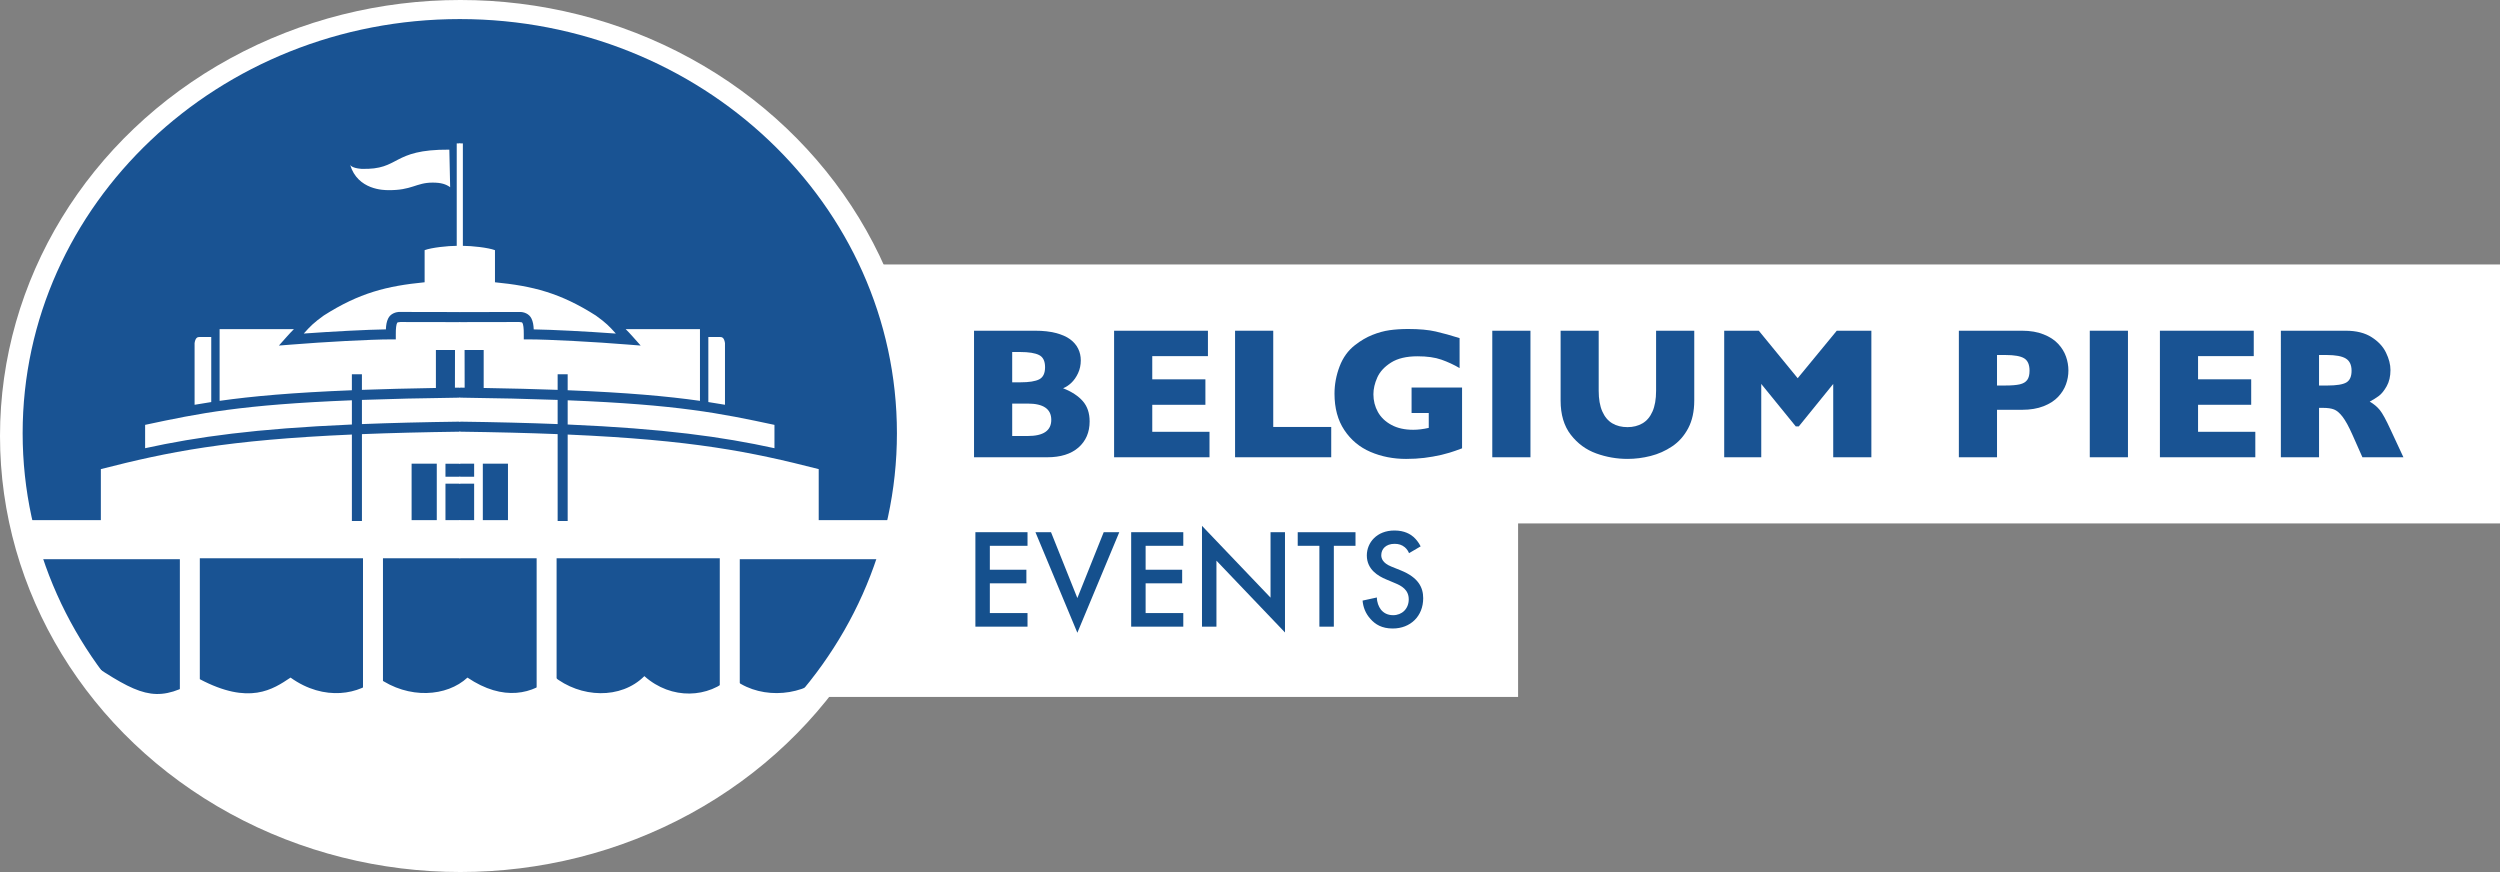 <?xml version="1.0" encoding="utf-8"?>
<!-- Generator: Adobe Illustrator 23.0.3, SVG Export Plug-In . SVG Version: 6.00 Build 0)  -->
<svg version="1.1" id="Laag_1" xmlns="http://www.w3.org/2000/svg" xmlns:xlink="http://www.w3.org/1999/xlink" x="0px" y="0px"
	 viewBox="0 0 2451.93 855.25" style="enable-background:new 0 0 2451.93 855.25;" xml:space="preserve">
<rect x="0" y="0" width="2451.93" height="855.25" fill="#808080" stroke="none"/>
<rect x="633.63" y="444.49" style="fill:#FFFFFF;" width="855.27" height="239.04"/>
<rect x="654.99" y="259.38" style="fill:#FFFFFF;" width="1796.94" height="253.98"/>
<ellipse style="fill:#FFFFFF;" cx="451.52" cy="427.62" rx="451.52" ry="427.62"/>
<path style="fill:#195393;" d="M879.68,424.89c0,224.31-191.95,406.17-428.74,406.17S22.21,649.2,22.21,424.89
	c0-224.33,191.95-406.18,428.74-406.18S879.68,200.57,879.68,424.89z"/>
<g>
	<g>
		<g>
			<path style="fill:#FFFFFF;" d="M447.95,140.65V241.1c-8.51,0-24.68,1.7-31.49,4.24v31.5c-36.89,3.62-63.95,10.31-98.91,32.6
				c-9.91,7.14-13.17,10.46-19.64,17.69c28.15-2.04,61.75-3.81,80.55-4.09c0.19-4.21,0.7-7.58,2.24-10.7
				c2.14-4.52,7.41-6.62,11.93-6.39c6.72,0.01,48.48,0.09,58.75,0.11V140.65H447.95z M389.43,316.9c-0.67,1.06-1.32,4.85-1.24,11.04
				v4.92h-4.94c-19.26,0-65.34,2.48-97.5,5.1l-12.22,0.96l8.15-9.15c2.14-2.41,4.33-4.72,6.56-6.94h-1.19h-71.67v70.3
				c32.11-4.54,71.42-8.07,129.73-10.39v-15.65h9.85v15.27c21.52-0.78,45.52-1.4,72.56-1.86v-37.25h18.73l-0.07,36.97
				c1.72-0.02,3.45-0.05,5.18-0.07v-64.23c-10.22-0.02-52.03-0.1-58.75-0.1C389.48,316.06,390.05,316.1,389.43,316.9z
				 M354.97,415.93c28.48-1.13,60.34-1.93,96.39-2.4v-23.54c-37.07,0.48-68.82,1.23-96.39,2.23V415.93z M207.19,330.49h-1.01
				c0,0-7.66,0-10.22,0c-2.55,0-4.26,0.84-5.11,5.96V397c5.29-0.92,10.71-1.81,16.34-2.67V330.49z M345.12,392.59
				c-108.21,4.31-149.72,12.73-202.79,24.1v22.89c51.35-11.2,107.82-19.11,202.79-23.24V392.59z M354.97,510.96h-9.85v-84.78
				c-122.71,5.34-179.92,16.96-246.21,33.91v50.02H21.44c5.96,23,8.53,32.35,11.93,38.31h143.03v129.4h19.57V547.56h160.05v129.41
				h19.58V547.56h75.77v-37.42h-14.47v-35.78h14.47v-6.8h-14.47v-12.77h14.47v-31.41c-36.12,0.48-67.97,1.28-96.39,2.41V510.96z
				 M403.69,454.78h24.69v55.34h-24.69V454.78z"/>
		</g>
		<g>
			<path style="fill:#FFFFFF;" d="M455.65,343.26h18.73v37.25c27.02,0.46,51.03,1.08,72.54,1.86v-15.27h9.84v15.64
				c58.33,2.32,97.64,5.86,129.75,10.4v-70.3h-71.67h-1.17c2.23,2.22,4.42,4.53,6.56,6.94l8.14,9.15l-12.21-0.96
				c-32.18-2.63-78.25-5.1-97.51-5.1h-4.94v-4.92c0.08-6.18-0.57-9.97-1.24-11.04c-0.63-0.8-0.05-0.84-3.2-1.08
				c-6.7,0-48.45,0.08-58.72,0.1v64.23c1.73,0.02,3.46,0.04,5.17,0.07L455.65,343.26z M711.04,336.45
				c-0.84-5.11-2.55-5.96-5.11-5.96c-2.55,0-10.22,0-10.22,0h-0.99v63.84c5.62,0.86,11.04,1.74,16.32,2.66V336.45z M556.76,416.34
				c94.98,4.12,151.45,12.04,202.81,23.24v-22.88c-53.08-11.37-94.58-19.79-202.81-24.1V416.34z M546.92,392.22
				c-27.57-1-59.31-1.75-96.36-2.23v23.54c36.04,0.47,67.89,1.27,96.36,2.4V392.22z M802.97,510.12v-50.02
				c-66.29-16.95-123.49-28.57-246.21-33.91v84.78h-9.84v-85.19c-28.41-1.13-60.26-1.93-96.36-2.41v31.4h14.46v12.77h-14.46v6.8
				h14.46v35.78h-14.46v37.42h75.76v129.41h19.57V547.56h160.05v130.26h19.6v-129.4h143.01c3.39-5.96,5.96-15.31,11.91-38.31H802.97
				z M498.2,510.12h-24.66v-55.34h24.66V510.12z M521.22,312.36c1.52,3.12,2.05,6.49,2.25,10.7c18.79,0.28,52.37,2.05,80.54,4.09
				c-6.46-7.22-9.71-10.54-19.58-17.65c-35-22.32-62.07-29.02-98.97-32.65v-31.5c-6.8-2.55-22.98-4.24-31.49-4.24V140.65h-3.4
				v165.44c10.27-0.02,52-0.1,58.72-0.11C513.83,305.74,519.07,307.84,521.22,312.36z"/>
		</g>
	</g>
	<g>
		<path style="fill:#FFFFFF;" d="M343.37,161.55c0-0.02-0.01-0.03-0.02-0.05C343.35,161.5,343.36,161.52,343.37,161.55z"/>
		<path style="fill:#FFFFFF;" d="M440.7,146.77c-57.68-0.39-47.44,20.05-86.32,18.83c-9.5-0.77-10.86-3.65-11.01-4.05
			c7.37,24.92,33.51,24.92,37.19,24.92c23.32,0.39,27.41-7.38,43.76-7.38c8.61,0,13.09,1.63,17.18,4.5L440.7,146.77z"/>
	</g>
	<path style="fill:#FFFFFF;" d="M94.89,654.48c46.08,30.24,61.92,34.55,100.82,11.51c48.93,25.93,71.98,10.09,89.25-1.43
		c33.14,23.77,68.41,16.57,85.69,0c30.24,21.6,67.65,18.73,87.82,0c35.27,23.77,64.79,16.55,84.23-1.44
		c26.63,21.59,66.23,23.04,89.27,0c26.65,23.76,63.36,21.59,84.96,0.72c24.47,21.6,65.5,20.88,90.71,0l-33.84,54.72l-99.34,69.85
		l-148.31,46.42l-123.11-1.81l-123.84-22.32l-97.93-54.72l-76.32-60.47l-26.63-40.32L94.89,654.48z"/>
</g>
<g>
	<path style="fill:#195393;" d="M1068.68,413.29c0,10.7-3.67,19.22-10.96,25.63c-7.32,6.38-17.54,9.56-30.67,9.56H955.3V324.36
		h60.01c7.76,0,14.53,0.76,20.29,2.26c5.75,1.49,10.41,3.54,13.93,6.13c3.52,2.6,6.13,5.66,7.87,9.18
		c1.76,3.52,2.61,7.37,2.61,11.55c0,4.54-0.9,8.74-2.7,12.59c-1.78,3.84-4.03,7.01-6.66,9.48c-2.65,2.47-5.34,4.23-8.02,5.24
		c8.48,3.34,14.94,7.56,19.38,12.67C1066.46,398.56,1068.68,405.18,1068.68,413.29z M1024.97,360.11c0-5.99-1.95-9.96-5.91-11.92
		c-3.96-1.96-10.09-2.95-18.44-2.95h-7.89v29.72h8.06c8.53,0,14.68-0.98,18.48-2.94C1023.09,370.04,1024.97,366.06,1024.97,360.11z
		 M1031.06,411.78c0-10.63-7.69-15.96-23.09-15.96h-15.23v31.8h15.23C1023.37,427.62,1031.06,422.34,1031.06,411.78z"/>
	<path style="fill:#195393;" d="M1186.25,448.47h-93.58V324.36h92.04v24.91h-54.6v22.75h52.12V397h-52.12v26.5h56.14V448.47z"/>
	<path style="fill:#195393;" d="M1305.63,448.47h-94.31V324.36h37.44v94.39h56.87V448.47z"/>
	<path style="fill:#195393;" d="M1433.95,439.71c-2.68,1.01-4.99,1.86-6.9,2.51c-1.92,0.65-3.74,1.25-5.5,1.79
		c-1.76,0.54-4.33,1.22-7.67,2.06c-5.67,1.32-11.31,2.3-16.96,3c-5.64,0.69-11.6,1.02-17.86,1.02c-12.59,0-24.24-2.29-34.94-6.88
		c-10.68-4.6-19.22-11.73-25.64-21.41c-6.44-9.67-9.63-21.56-9.63-35.63c0-9.08,1.65-18.01,4.97-26.75
		c3.32-8.75,8.37-15.73,15.18-21c5.6-4.36,11.3-7.69,17.05-9.97c5.76-2.3,11.38-3.84,16.88-4.62c5.5-0.77,11.56-1.17,18.19-1.17
		c10.92,0,19.93,0.84,27.05,2.47c7.1,1.63,14.88,3.8,23.36,6.48V361c-5.61-3.3-11.56-6.04-17.82-8.26c-6.26-2.2-14.08-3.3-23.47-3.3
		c-10.79,0-19.44,2.04-25.93,6.14c-6.46,4.09-10.96,8.96-13.51,14.64c-2.53,5.67-3.8,11.16-3.8,16.46c0,6.28,1.45,12.05,4.38,17.34
		c2.94,5.29,7.36,9.53,13.27,12.71c5.91,3.21,13.03,4.79,21.4,4.79c4.77,0,9.84-0.64,15.23-1.87v-14.59h-16.85v-24.98h49.52V439.71z
		"/>
	<path style="fill:#195393;" d="M1501.03,448.47h-37.44V324.36h37.44V448.47z"/>
	<path style="fill:#195393;" d="M1661.68,392.87c0,10.63-2,19.69-5.95,27.18c-3.98,7.49-9.23,13.41-15.78,17.77
		c-6.52,4.38-13.55,7.49-21.11,9.4c-7.56,1.92-15.1,2.86-22.61,2.86c-10.52,0-20.72-1.77-30.67-5.36
		c-9.93-3.58-18.26-9.67-24.94-18.27c-6.68-8.6-10.02-19.79-10.02-33.59v-68.51h37.35v58.85c0,8.17,1.16,14.93,3.52,20.28
		c2.35,5.35,5.64,9.25,9.86,11.74c4.2,2.48,9.16,3.71,14.9,3.71c5.49,0,10.35-1.23,14.59-3.67s7.54-6.33,9.88-11.64
		c2.36-5.3,3.54-12.06,3.54-20.24v-59.02h37.44V392.87z"/>
	<path style="fill:#195393;" d="M1835.39,448.47h-37.42v-71.91l-33.77,41.66h-2.95l-33.86-41.66v71.91h-36.34V324.36h33.93
		l38.14,46.58l38.34-46.58h33.93V448.47z"/>
	<path style="fill:#195393;" d="M2028.64,363.4c0,4.62-0.79,9.1-2.37,13.48c-1.58,4.38-4.13,8.48-7.65,12.27
		c-3.54,3.78-8.29,6.88-14.3,9.23c-5.98,2.35-13.03,3.54-21.16,3.54h-24.54v46.55h-37.42V324.36h61.96c8.13,0,15.19,1.21,21.16,3.6
		c6.02,2.38,10.76,5.48,14.3,9.32c3.52,3.81,6.06,7.96,7.65,12.45C2027.85,354.19,2028.64,358.76,2028.64,363.4z M1990.52,363.59
		c0-5.91-1.76-9.96-5.26-12.12c-3.49-2.2-9.76-3.29-18.76-3.29h-7.89v29.92h8.06c6.22,0,11.01-0.39,14.33-1.17
		c3.36-0.79,5.75-2.22,7.25-4.31C1989.77,370.55,1990.52,367.54,1990.52,363.59z"/>
	<path style="fill:#195393;" d="M2087.04,448.47h-37.44V324.36h37.44V448.47z"/>
	<path style="fill:#195393;" d="M2211.96,448.47h-93.58V324.36h92.04v24.91h-54.63v22.75h52.12V397h-52.12v26.5h56.16V448.47z"/>
	<path style="fill:#195393;" d="M2357.2,448.47h-40.21l-9.76-22.01c-3.58-8.06-6.81-13.95-9.67-17.68
		c-2.88-3.76-5.67-6.13-8.37-7.17c-2.7-1.05-6.22-1.57-10.52-1.57h-4.22v48.43h-37.44V324.36h63.7c10.27,0,18.68,2.11,25.25,6.29
		c6.57,4.17,11.3,9.24,14.17,15.21c2.9,5.99,4.37,11.64,4.37,17.02c0,6.26-1.23,11.58-3.64,15.91c-2.42,4.32-4.97,7.47-7.65,9.44
		c-2.68,1.97-5.71,3.86-9.05,5.65c4,2.33,7.29,5.07,9.91,8.28c2.59,3.19,6.13,9.66,10.59,19.38L2357.2,448.47z M2306.35,363.59
		c0-5.72-1.91-9.72-5.65-11.99c-3.76-2.27-9.88-3.41-18.37-3.41h-7.89v29.92h8.06c9.14,0,15.4-1.01,18.77-3
		C2304.66,373.1,2306.35,369.25,2306.35,363.59z"/>
</g>
<g>
	<path style="fill:#15508D;" d="M1007.76,535.31h-36.95v23.47h35.84v13.33h-35.84v29.17h36.95v13.33h-51.12v-92.65h51.12V535.31z"/>
	<path style="fill:#15508D;" d="M1030.81,521.97l25.83,64.59l25.84-64.59h15.28l-41.12,98.62l-41.11-98.62H1030.81z"/>
	<path style="fill:#15508D;" d="M1160.54,535.31h-36.95v23.47h35.84v13.33h-35.84v29.17h36.95v13.33h-51.12v-92.65h51.12V535.31z"/>
	<path style="fill:#15508D;" d="M1178.88,614.62v-98.9l67.23,70.42v-64.17h14.17v98.34l-67.23-70.42v64.73H1178.88z"/>
	<path style="fill:#15508D;" d="M1308.19,535.31v79.31h-14.17v-79.31h-21.25v-13.33h56.67v13.33H1308.19z"/>
	<path style="fill:#15508D;" d="M1381.94,542.53c-0.83-2.08-2.08-4.03-4.17-5.83c-2.92-2.36-5.97-3.33-10-3.33
		c-8.61,0-13.06,5.14-13.06,11.11c0,2.78,0.97,7.64,10,11.25l9.31,3.75c17.08,6.95,21.81,16.67,21.81,27.22
		c0,17.64-12.5,29.72-29.86,29.72c-10.7,0-17.08-4.03-21.81-9.31c-5-5.56-7.22-11.67-7.78-18.06l14.03-3.06
		c0,4.58,1.67,8.89,3.89,11.81c2.64,3.33,6.53,5.56,12.08,5.56c8.61,0,15.28-6.25,15.28-15.56c0-9.45-7.22-13.33-13.33-15.83
		l-8.89-3.75c-7.64-3.19-18.89-9.58-18.89-23.47c0-12.5,9.72-24.45,27.09-24.45c10,0,15.7,3.75,18.61,6.25
		c2.5,2.22,5.14,5.42,7.08,9.31L1381.94,542.53z"/>
</g>
</svg>
